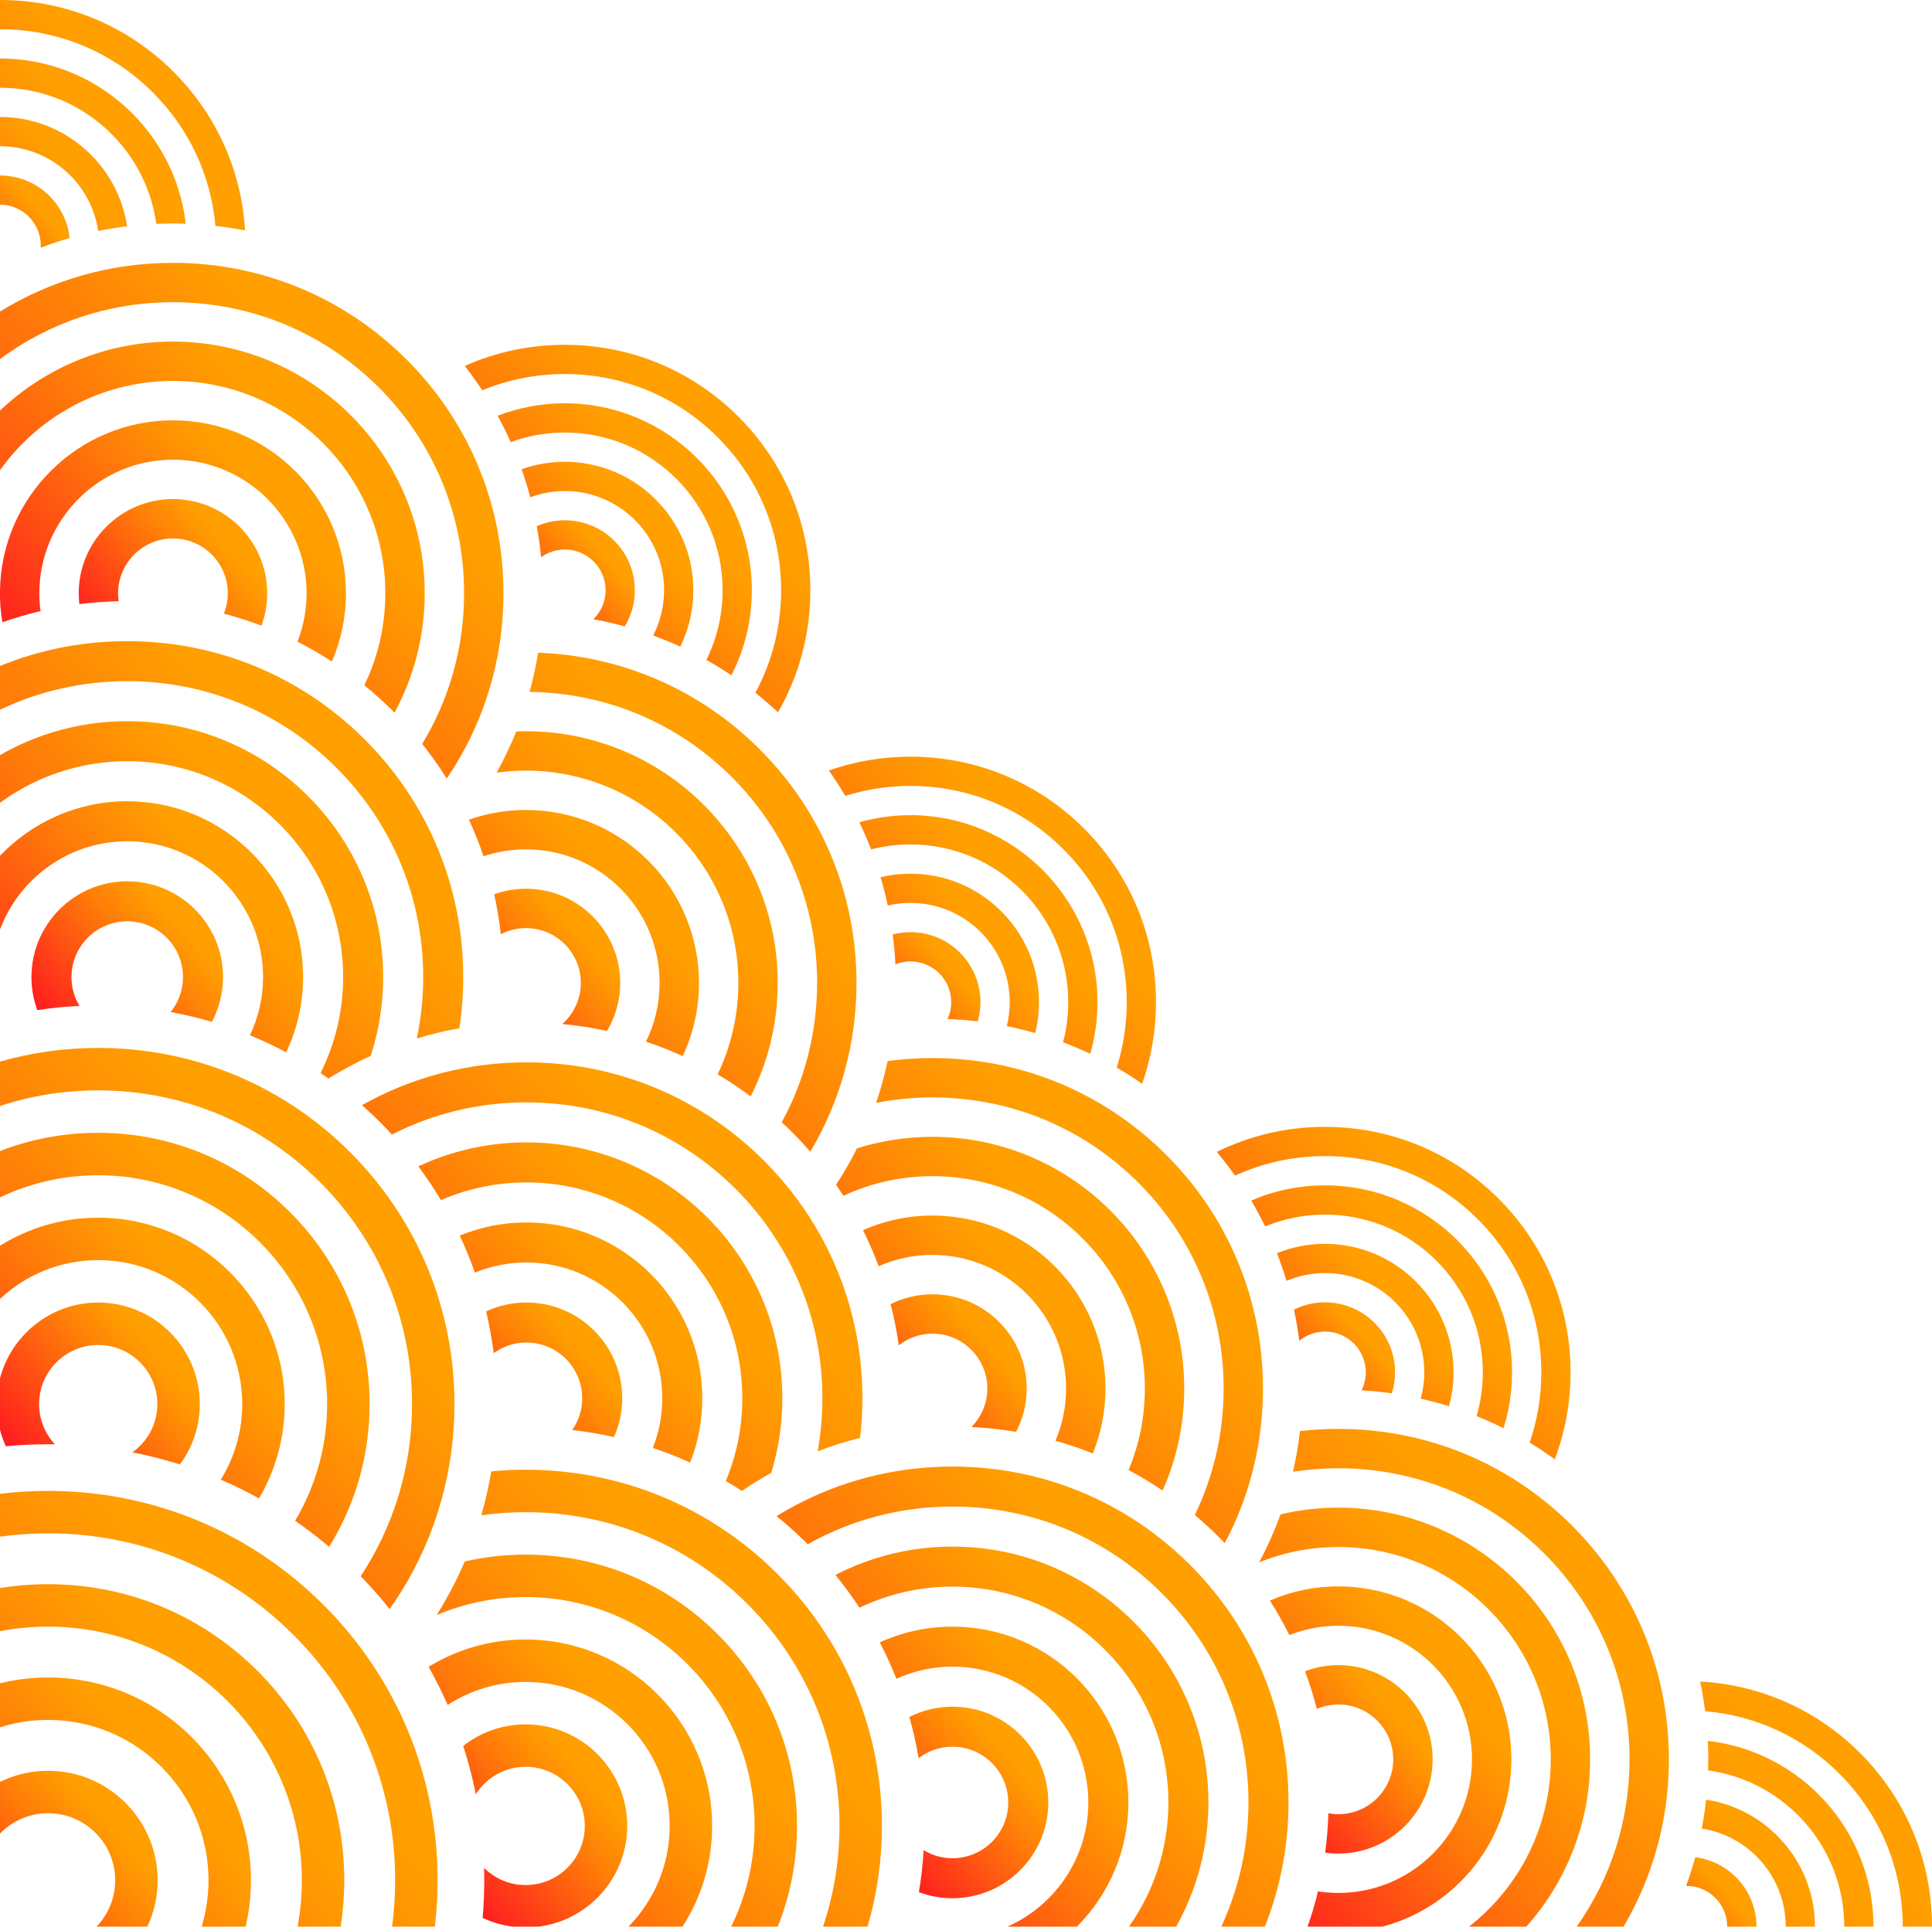 <?xml version="1.0" encoding="UTF-8"?>
<!DOCTYPE svg PUBLIC '-//W3C//DTD SVG 1.0//EN'
          'http://www.w3.org/TR/2001/REC-SVG-20010904/DTD/svg10.dtd'>
<svg height="1994.8" preserveAspectRatio="xMidYMid meet" version="1.0" viewBox="-0.0 2.6 2000.0 1994.8" width="2000.0" xmlns="http://www.w3.org/2000/svg" xmlns:xlink="http://www.w3.org/1999/xlink" zoomAndPan="magnify"
><g
  ><g
    ><linearGradient gradientUnits="userSpaceOnUse" id="a" x1="391.859" x2="775.531" xlink:actuate="onLoad" xlink:show="other" xlink:type="simple" y1="779.344" y2="445.822"
      ><stop offset=".053" stop-color="#ff1f1f"
        /><stop offset=".12" stop-color="#ff2a1c"
        /><stop offset=".645" stop-color="#ff7e08"
        /><stop offset=".884" stop-color="#ff9f00"
      /></linearGradient
      ><path d="M584.721,389.876c59.803,0,116.026,23.288,158.313,65.575 c42.287,42.287,65.575,98.51,65.575,158.313c0,37.664-9.245,73.905-26.649,106.142c8.038,6.379,15.854,13.109,23.433,20.177 c21.851-38.031,33.5-81.278,33.5-126.319c0,0,0,0,0,0c0-55.162-17.454-107.641-49.748-151.131 c-2.484-3.345-5.056-6.638-7.715-9.874c-5.317-6.472-10.981-12.72-16.982-18.721c-4.5-4.501-9.14-8.812-13.909-12.929 c-1.589-1.373-3.194-2.723-4.812-4.053c-45.306-37.221-101.6-57.463-161.005-57.463c-36.287,0-71.41,7.559-103.58,21.921 c6.398,8.178,12.42,16.59,18.095,25.196C525.987,395.667,554.909,389.876,584.721,389.876z" fill="url(#a)"
      /><linearGradient gradientUnits="userSpaceOnUse" id="b" x1="437.862" x2="729.962" xlink:actuate="onLoad" xlink:show="other" xlink:type="simple" y1="739.792" y2="485.874"
      ><stop offset=".053" stop-color="#ff1f1f"
        /><stop offset=".12" stop-color="#ff2a1c"
        /><stop offset=".645" stop-color="#ff7e08"
        /><stop offset=".884" stop-color="#ff9f00"
      /></linearGradient
      ><path d="M584.721,420.16 c-24.517,0-47.978,4.592-69.585,12.943c4.887,8.907,9.418,17.989,13.564,27.24c17.48-6.403,36.35-9.899,56.021-9.899 c90.055,0,163.32,73.265,163.32,163.321c0,25.867-6.054,50.343-16.805,72.101c8.823,4.943,17.47,10.235,25.911,15.894 c13.535-26.416,21.178-56.33,21.178-87.995C778.325,507.01,691.474,420.16,584.721,420.16z" fill="url(#b)"
      /><linearGradient gradientUnits="userSpaceOnUse" id="c" x1="483.891" x2="684.61" xlink:actuate="onLoad" xlink:show="other" xlink:type="simple" y1="700.463" y2="525.981"
      ><stop offset=".053" stop-color="#ff1f1f"
        /><stop offset=".12" stop-color="#ff2a1c"
        /><stop offset=".645" stop-color="#ff7e08"
        /><stop offset=".884" stop-color="#ff9f00"
      /></linearGradient
      ><path d="M704.245,672.141 c8.648-17.635,13.513-37.448,13.513-58.378c0-73.357-59.68-133.037-133.037-133.037c-15.69,0-30.75,2.738-44.739,7.748 c3.378,9.517,6.362,19.182,8.976,28.966c11.144-4.151,23.191-6.431,35.763-6.431c56.659,0,102.753,46.095,102.753,102.754 c0,16.854-4.105,32.758-11.328,46.808C685.666,664.048,695.037,667.911,704.245,672.141z" fill="url(#c)"
      /><linearGradient gradientUnits="userSpaceOnUse" id="d" x1="529.981" x2="639.32" xlink:actuate="onLoad" xlink:show="other" xlink:type="simple" y1="661.205" y2="566.158"
      ><stop offset=".053" stop-color="#ff1f1f"
        /><stop offset=".12" stop-color="#ff2a1c"
        /><stop offset=".645" stop-color="#ff7e08"
        /><stop offset=".884" stop-color="#ff9f00"
      /></linearGradient
      ><path d="M646.773,651.161 c6.609-10.925,10.419-23.724,10.419-37.397c0-39.96-32.51-72.47-72.471-72.47c-10.327,0-20.148,2.186-29.047,6.096 c1.932,10.595,3.441,21.302,4.482,32.11c6.924-4.979,15.405-7.923,24.565-7.923c23.262,0,42.187,18.925,42.187,42.187 c0,11.727-4.814,22.349-12.565,30.002C625.286,645.771,636.107,648.224,646.773,651.161z" fill="url(#d)"
      /><linearGradient gradientUnits="userSpaceOnUse" id="e" x1="-203.991" x2="179.678" xlink:actuate="onLoad" xlink:show="other" xlink:type="simple" y1="409.497" y2="75.979"
      ><stop offset=".053" stop-color="#ff1f1f"
        /><stop offset=".12" stop-color="#ff2a1c"
        /><stop offset=".645" stop-color="#ff7e08"
        /><stop offset=".884" stop-color="#ff9f00"
      /></linearGradient
      ><path d="M0.023,32.861 c59.802,0,116.025,23.288,158.312,65.575c37.473,37.473,60.011,85.893,64.66,138.047c10.336,1.174,20.584,2.741,30.715,4.733 c-2.268-37.87-12.812-74.158-30.765-106.77c-11.462-20.821-25.925-40.151-43.197-57.423C131.742,29.016,67.914,2.578,0.023,2.578 c-0.007,0-0.016,0-0.023,0v30.283C0.007,32.861,0.016,32.861,0.023,32.861z" fill="url(#e)"
      /><linearGradient gradientUnits="userSpaceOnUse" id="f" x1="-158.149" x2="133.937" xlink:actuate="onLoad" xlink:show="other" xlink:type="simple" y1="369.75" y2="115.843"
      ><stop offset=".053" stop-color="#ff1f1f"
        /><stop offset=".12" stop-color="#ff2a1c"
        /><stop offset=".645" stop-color="#ff7e08"
        /><stop offset=".884" stop-color="#ff9f00"
      /></linearGradient
      ><path d="M0.023,93.427 c82.465,0,150.84,61.44,161.781,140.946c5.726-0.252,11.472-0.397,17.24-0.397c4.436,0,8.855,0.102,13.266,0.252 C181.116,138.047,99.159,63.144,0.023,63.144c-0.007,0-0.016,0-0.023,0v30.283C0.007,93.428,0.016,93.427,0.023,93.427z" fill="url(#f)"
      /><linearGradient gradientUnits="userSpaceOnUse" id="g" x1="-109.88" x2="90.831" xlink:actuate="onLoad" xlink:show="other" xlink:type="simple" y1="332.997" y2="158.522"
      ><stop offset=".053" stop-color="#ff1f1f"
        /><stop offset=".12" stop-color="#ff2a1c"
        /><stop offset=".645" stop-color="#ff7e08"
        /><stop offset=".884" stop-color="#ff9f00"
      /></linearGradient
      ><path d="M0.023,153.995 c51.571,0,94.376,38.193,101.65,87.776c9.867-2.014,19.836-3.662,29.901-4.899c-9.623-63.963-64.948-113.16-131.552-113.16 c-0.007,0-0.016,0-0.023,0v30.284C0.007,153.995,0.016,153.995,0.023,153.995z" fill="url(#g)"
      /><linearGradient gradientUnits="userSpaceOnUse" id="h" x1="-58.974" x2="50.349" xlink:actuate="onLoad" xlink:show="other" xlink:type="simple" y1="299.267" y2="204.234"
      ><stop offset=".053" stop-color="#ff1f1f"
        /><stop offset=".12" stop-color="#ff2a1c"
        /><stop offset=".645" stop-color="#ff7e08"
        /><stop offset=".884" stop-color="#ff9f00"
      /></linearGradient
      ><path d="M0.023,214.561 c23.262,0,42.186,18.925,42.186,42.187c0,0.782-0.026,1.559-0.067,2.331c9.824-3.755,19.814-7.085,29.94-10.014 c-3.85-36.361-34.695-64.787-72.059-64.787c-0.007,0-0.016,0.001-0.023,0.001v30.283C0.007,214.562,0.016,214.561,0.023,214.561z" fill="url(#h)"
      /><linearGradient gradientUnits="userSpaceOnUse" id="i" x1="745.657" x2="1129.33" xlink:actuate="onLoad" xlink:show="other" xlink:type="simple" y1="1201.205" y2="867.683"
      ><stop offset=".053" stop-color="#ff1f1f"
        /><stop offset=".12" stop-color="#ff2a1c"
        /><stop offset=".645" stop-color="#ff7e08"
        /><stop offset=".884" stop-color="#ff9f00"
      /></linearGradient
      ><path d="M942.519,816.339 c59.802,0,116.026,23.288,158.313,65.575c42.287,42.287,65.575,98.51,65.575,158.313c0,23.354-3.567,46.156-10.415,67.802 c8.994,5.182,17.79,10.746,26.375,16.678c9.411-26.783,14.323-55.253,14.323-84.48c0-67.891-26.438-131.719-74.445-179.726 c-48.007-48.006-111.835-74.445-179.726-74.445c-29.223,0-57.688,4.911-84.468,14.319c6.026,8.551,11.657,17.33,16.931,26.295 C896.549,819.877,919.261,816.339,942.519,816.339z" fill="url(#i)"
      /><linearGradient gradientUnits="userSpaceOnUse" id="j" x1="792.251" x2="1084.351" xlink:actuate="onLoad" xlink:show="other" xlink:type="simple" y1="1162.332" y2="908.414"
      ><stop offset=".053" stop-color="#ff1f1f"
        /><stop offset=".12" stop-color="#ff2a1c"
        /><stop offset=".645" stop-color="#ff7e08"
        /><stop offset=".884" stop-color="#ff9f00"
      /></linearGradient
      ><path d="M1128.611,1093.686 c4.887-16.987,7.512-34.923,7.512-53.461c0-106.754-86.851-193.604-193.604-193.604c-18.347,0-36.106,2.565-52.938,7.356 c4.441,9.194,8.525,18.551,12.205,28.069c13.026-3.356,26.674-5.142,40.732-5.142c90.055,0,163.32,73.265,163.32,163.321 c0,14.36-1.871,28.29-5.367,41.567C1110.006,1085.383,1119.397,1089.337,1128.611,1093.686z" fill="url(#j)"
      /><linearGradient gradientUnits="userSpaceOnUse" id="k" x1="839.185" x2="1039.904" xlink:actuate="onLoad" xlink:show="other" xlink:type="simple" y1="1124.045" y2="949.563"
      ><stop offset=".053" stop-color="#ff1f1f"
        /><stop offset=".12" stop-color="#ff2a1c"
        /><stop offset=".645" stop-color="#ff7e08"
        /><stop offset=".884" stop-color="#ff9f00"
      /></linearGradient
      ><path d="M1071.651,1072.245 c2.544-10.26,3.905-20.983,3.905-32.019c0-73.357-59.68-133.037-133.037-133.037c-10.646,0-21.002,1.265-30.932,3.639 c2.87,9.67,5.351,19.472,7.451,29.384c7.547-1.772,15.401-2.739,23.481-2.739c56.659,0,102.753,46.095,102.753,102.754 c0,8.553-1.067,16.859-3.046,24.808C1052.151,1067.048,1061.963,1069.461,1071.651,1072.245z" fill="url(#k)"
      /><linearGradient gradientUnits="userSpaceOnUse" id="l" x1="886.467" x2="995.806" xlink:actuate="onLoad" xlink:show="other" xlink:type="simple" y1="1086.159" y2="991.112"
      ><stop offset=".053" stop-color="#ff1f1f"
        /><stop offset=".12" stop-color="#ff2a1c"
        /><stop offset=".645" stop-color="#ff7e08"
        /><stop offset=".884" stop-color="#ff9f00"
      /></linearGradient
      ><path d="M1012.178,1060.163 c1.817-6.339,2.811-13.022,2.811-19.938c0-39.96-32.51-72.47-72.47-72.47c-6.347,0-12.503,0.826-18.372,2.366 c1.33,10.218,2.276,20.525,2.789,30.914c4.825-1.925,10.08-2.996,15.584-2.996c23.262,0,42.186,18.925,42.186,42.187 c0,6.221-1.365,12.125-3.792,17.447C991.416,1058.091,1001.846,1058.91,1012.178,1060.163z" fill="url(#l)"
      /><linearGradient gradientUnits="userSpaceOnUse" id="m" x1="1548.937" x2="1932.574" xlink:actuate="onLoad" xlink:show="other" xlink:type="simple" y1="2158.296" y2="1824.806"
      ><stop offset=".053" stop-color="#ff1f1f"
        /><stop offset=".12" stop-color="#ff2a1c"
        /><stop offset=".645" stop-color="#ff7e08"
        /><stop offset=".884" stop-color="#ff9f00"
      /></linearGradient
      ><path d="M2000,1997.422 C2000,1997.422,2000,1997.422,2000,1997.422c0-12.73-0.929-25.316-2.756-37.683c-0.304-2.061-0.634-4.116-0.988-6.164 c-8.855-51.211-33.196-98.373-70.702-135.879c-15.002-15.002-31.549-27.898-49.282-38.538 c-35.064-21.04-74.769-33.251-116.335-35.51c2.159,10.132,3.916,20.379,5.252,30.725c52.499,4.468,101.262,27.048,138.951,64.738 c42.287,42.287,65.576,98.51,65.576,158.312c0,0,0,0,0,0L2000,1997.422C2000,1997.422,2000,1997.422,2000,1997.422z" fill="url(#m)"
      /><linearGradient gradientUnits="userSpaceOnUse" id="n" x1="1598.587" x2="1890.686" xlink:actuate="onLoad" xlink:show="other" xlink:type="simple" y1="2123.009" y2="1869.091"
      ><stop offset=".053" stop-color="#ff1f1f"
        /><stop offset=".12" stop-color="#ff2a1c"
        /><stop offset=".645" stop-color="#ff7e08"
        /><stop offset=".884" stop-color="#ff9f00"
      /></linearGradient
      ><path d="M1939.433,1997.422 c0-99.277-75.115-181.326-171.495-192.334c0.31,6.347,0.466,12.722,0.466,19.121c0,3.821-0.073,7.631-0.184,11.434 c79.498,10.949,140.929,79.319,140.929,161.779c0,0,0,0,0,0L1939.433,1997.422 C1939.433,1997.422,1939.433,1997.422,1939.433,1997.422z" fill="url(#n)"
      /><linearGradient gradientUnits="userSpaceOnUse" id="o" x1="1645.92" x2="1846.639" xlink:actuate="onLoad" xlink:show="other" xlink:type="simple" y1="2085.181" y2="1910.699"
      ><stop offset=".053" stop-color="#ff1f1f"
        /><stop offset=".12" stop-color="#ff2a1c"
        /><stop offset=".645" stop-color="#ff7e08"
        /><stop offset=".884" stop-color="#ff9f00"
      /></linearGradient
      ><path d="M1878.866,1997.422 c0-66.451-48.973-121.678-112.722-131.487c-1.086,10.082-2.563,20.076-4.427,29.967c49.141,7.661,86.865,50.265,86.865,101.521 c0,0,0,0,0,0L1878.866,1997.422C1878.866,1997.422,1878.866,1997.422,1878.866,1997.422z" fill="url(#o)"
      /><linearGradient gradientUnits="userSpaceOnUse" id="p" x1="1690.916" x2="1800.255" xlink:actuate="onLoad" xlink:show="other" xlink:type="simple" y1="2044.665" y2="1949.618"
      ><stop offset=".053" stop-color="#ff1f1f"
        /><stop offset=".12" stop-color="#ff2a1c"
        /><stop offset=".645" stop-color="#ff7e08"
        /><stop offset=".884" stop-color="#ff9f00"
      /></linearGradient
      ><path d="M1818.299,1997.422 c0-36.882-27.701-67.395-63.386-71.881c-2.738,10.041-5.887,19.947-9.431,29.703c0.116-0.001,0.231-0.009,0.347-0.009 c23.261,0,42.186,18.925,42.186,42.187c0,0,0,0,0,0L1818.299,1997.422C1818.299,1997.422,1818.299,1997.422,1818.299,1997.422z" fill="url(#p)"
      /><linearGradient gradientUnits="userSpaceOnUse" id="q" x1="1172.692" x2="1556.364" xlink:actuate="onLoad" xlink:show="other" xlink:type="simple" y1="1582.035" y2="1248.514"
      ><stop offset=".053" stop-color="#ff1f1f"
        /><stop offset=".12" stop-color="#ff2a1c"
        /><stop offset=".645" stop-color="#ff7e08"
        /><stop offset=".884" stop-color="#ff9f00"
      /></linearGradient
      ><path d="M1371.68,1199.615 c59.803,0,116.025,23.288,158.313,65.575c42.286,42.286,65.575,98.51,65.575,158.312c0,25.164-4.139,49.687-12.066,72.812 c8.869,5.378,17.533,11.141,25.984,17.262c9.285-24.545,14.748-50.586,16.057-77.394c0.205-4.209,0.309-8.436,0.309-12.679 c0,0,0,0,0,0c0-5.209-0.175-10.39-0.484-15.545c-0.202-3.376-0.456-6.742-0.789-10.091c-0.59-5.93-1.386-11.815-2.382-17.649 c-0.032-0.187-0.057-0.375-0.09-0.562c-0.594-3.433-1.273-6.844-2.005-10.239c-0.142-0.657-0.269-1.317-0.416-1.972 c-0.047-0.212-0.102-0.422-0.15-0.635c-0.868-3.827-1.816-7.63-2.859-11.403c-0.029-0.107-0.063-0.213-0.092-0.319 c-11.576-41.684-33.755-79.888-65.179-111.311c-15.001-15.002-31.549-27.898-49.282-38.538 c-39.013-23.41-83.768-35.906-130.443-35.906c-39.513,0-77.642,8.972-112.084,25.922c6.654,7.965,12.974,16.148,18.917,24.554 C1307.373,1206.589,1338.988,1199.615,1371.68,1199.615z" fill="url(#q)"
      /><linearGradient gradientUnits="userSpaceOnUse" id="r" x1="1219.238" x2="1511.337" xlink:actuate="onLoad" xlink:show="other" xlink:type="simple" y1="1543.107" y2="1289.189"
      ><stop offset=".053" stop-color="#ff1f1f"
        /><stop offset=".12" stop-color="#ff2a1c"
        /><stop offset=".645" stop-color="#ff7e08"
        /><stop offset=".884" stop-color="#ff9f00"
      /></linearGradient
      ><path d="M1556.447,1481.375 c5.739-18.282,8.837-37.723,8.837-57.874c0-106.754-86.85-193.604-193.604-193.604c-27.134,0-52.978,5.621-76.442,15.744 c5.177,8.743,9.985,17.678,14.431,26.78c19.131-7.881,40.07-12.241,62.011-12.241c90.055,0,163.32,73.265,163.32,163.32 c0,15.729-2.241,30.943-6.411,45.346C1538.035,1472.65,1547.33,1476.819,1556.447,1481.375z" fill="url(#r)"
      /><linearGradient gradientUnits="userSpaceOnUse" id="s" x1="1266.379" x2="1467.098" xlink:actuate="onLoad" xlink:show="other" xlink:type="simple" y1="1505.058" y2="1330.575"
      ><stop offset=".053" stop-color="#ff1f1f"
        /><stop offset=".12" stop-color="#ff2a1c"
        /><stop offset=".645" stop-color="#ff7e08"
        /><stop offset=".884" stop-color="#ff9f00"
      /></linearGradient
      ><path d="M1499.995,1458.651 c3.072-11.202,4.722-22.985,4.722-35.149c0-73.357-59.681-133.037-133.037-133.037c-17.605,0-34.419,3.446-49.813,9.685 c3.693,9.406,7.028,18.955,9.96,28.644c12.261-5.179,25.728-8.046,39.853-8.046c56.659,0,102.753,46.095,102.753,102.753 c0,9.443-1.306,18.581-3.703,27.273C1480.609,1453.009,1490.366,1455.647,1499.995,1458.651z" fill="url(#s)"
      /><linearGradient gradientUnits="userSpaceOnUse" id="t" x1="1314.28" x2="1423.619" xlink:actuate="onLoad" xlink:show="other" xlink:type="simple" y1="1467.884" y2="1372.837"
      ><stop offset=".053" stop-color="#ff1f1f"
        /><stop offset=".12" stop-color="#ff2a1c"
        /><stop offset=".645" stop-color="#ff7e08"
        /><stop offset=".884" stop-color="#ff9f00"
      /></linearGradient
      ><path d="M1440.81,1445.256 c2.167-6.87,3.34-14.177,3.34-21.754c0-39.96-32.51-72.47-72.47-72.47c-11.548,0-22.465,2.729-32.163,7.554 c2.295,10.62,4.148,21.367,5.538,32.223c7.267-5.929,16.537-9.493,26.625-9.493c23.261,0,42.187,18.925,42.187,42.187 c0,6.659-1.557,12.959-4.317,18.566C1420.057,1442.714,1430.484,1443.771,1440.81,1445.256z" fill="url(#t)"
      /><linearGradient gradientUnits="userSpaceOnUse" id="u" x1="1140.971" x2="1657.44" xlink:actuate="onLoad" xlink:show="other" xlink:type="simple" y1="2064.46" y2="1615.501"
      ><stop offset=".053" stop-color="#ff1f1f"
        /><stop offset=".12" stop-color="#ff2a1c"
        /><stop offset=".645" stop-color="#ff7e08"
        /><stop offset=".884" stop-color="#ff9f00"
      /></linearGradient
      ><path d="M1718.427,1903.523 c4.788-20.264,7.764-41.075,8.797-62.246c0.276-5.665,0.415-11.356,0.415-17.068c0-54.084-12.47-106.25-36.039-153.223 c-0.078-0.155-0.15-0.313-0.229-0.468c-2.02-4.01-4.142-7.971-6.323-11.903c-15.344-27.663-34.635-53.354-57.621-76.34 c-20.194-20.194-42.469-37.554-66.339-51.877c-52.517-31.513-112.762-48.334-175.593-48.334c-13.404,0-26.685,0.787-39.803,2.297 c-1.622,14.228-4.019,28.28-7.184,42.106c15.405-2.398,31.1-3.638,46.988-3.638c80.501,0,156.185,31.349,213.108,88.271 c56.923,56.923,88.271,132.606,88.271,213.108c0,62.896-19.135,122.849-54.654,173.213h48.474 C1697.912,1968.18,1710.615,1936.591,1718.427,1903.523z" fill="url(#u)"
      /><linearGradient gradientUnits="userSpaceOnUse" id="v" x1="1197.95" x2="1591.151" xlink:actuate="onLoad" xlink:show="other" xlink:type="simple" y1="2005.528" y2="1663.724"
      ><stop offset=".053" stop-color="#ff1f1f"
        /><stop offset=".12" stop-color="#ff2a1c"
        /><stop offset=".645" stop-color="#ff7e08"
        /><stop offset=".884" stop-color="#ff9f00"
      /></linearGradient
      ><path d="M1646.11,1824.209 c0-143.703-116.911-260.614-260.615-260.614c-20.62,0-40.684,2.419-59.935,6.967c-6.159,17.06-13.53,33.658-22.085,49.681 c25.358-10.234,53.04-15.882,82.02-15.882c121.225,0,219.849,98.624,219.849,219.849c0,70.269-33.141,132.939-84.61,173.213 h59.302C1621.108,1951.344,1646.11,1890.646,1646.11,1824.209z" fill="url(#v)"
      /><linearGradient gradientUnits="userSpaceOnUse" id="w" x1="1253.142" x2="1523.334" xlink:actuate="onLoad" xlink:show="other" xlink:type="simple" y1="1944.802" y2="1709.927"
      ><stop offset=".053" stop-color="#ff1f1f"
        /><stop offset=".12" stop-color="#ff2a1c"
        /><stop offset=".645" stop-color="#ff7e08"
        /><stop offset=".884" stop-color="#ff9f00"
      /></linearGradient
      ><path d="M1564.58,1824.209 c0-98.747-80.338-179.084-179.084-179.084c-25.198,0-49.191,5.242-70.963,14.675c7.395,11.57,14.146,23.493,20.239,35.723 c15.713-6.215,32.827-9.633,50.724-9.633c76.27,0,138.319,62.05,138.319,138.319s-62.049,138.319-138.319,138.319 c-7.179,0-14.232-0.551-21.119-1.61c-2.984,12.365-6.577,24.542-10.747,36.505h77.392 C1507.79,1977.229,1564.58,1907.23,1564.58,1824.209z" fill="url(#w)"
      /><linearGradient gradientUnits="userSpaceOnUse" id="x" x1="1313.879" x2="1461.063" xlink:actuate="onLoad" xlink:show="other" xlink:type="simple" y1="1890.454" y2="1762.509"
      ><stop offset=".053" stop-color="#ff1f1f"
        /><stop offset=".12" stop-color="#ff2a1c"
        /><stop offset=".645" stop-color="#ff7e08"
        /><stop offset=".884" stop-color="#ff9f00"
      /></linearGradient
      ><path d="M1385.495,1880.998 c-3.545,0-7.01-0.343-10.378-0.967c-0.384,13.722-1.488,27.319-3.268,40.758c4.462,0.628,9.013,0.974,13.646,0.974 c53.792,0,97.554-43.762,97.554-97.554s-43.762-97.554-97.554-97.554c-12.144,0-23.768,2.249-34.501,6.322 c4.743,12.759,8.821,25.775,12.197,39.013c6.851-2.938,14.39-4.57,22.304-4.57c31.313,0,56.788,25.475,56.788,56.788 S1416.809,1880.998,1385.495,1880.998z" fill="url(#x)"
      /><linearGradient gradientUnits="userSpaceOnUse" id="y" x1="717.896" x2="1234.366" xlink:actuate="onLoad" xlink:show="other" xlink:type="simple" y1="1677.177" y2="1228.217"
      ><stop offset=".053" stop-color="#ff1f1f"
        /><stop offset=".12" stop-color="#ff2a1c"
        /><stop offset=".645" stop-color="#ff7e08"
        /><stop offset=".884" stop-color="#ff9f00"
      /></linearGradient
      ><path d="M965.307,1098.1 c-15.667,0-31.167,1.071-46.432,3.13c-3.143,14.689-7.143,29.129-11.972,43.265c19.038-3.719,38.574-5.63,58.405-5.63 c80.501,0,156.184,31.349,213.108,88.271c56.922,56.923,88.271,132.607,88.271,213.108c0,46.112-10.304,90.635-29.791,130.965 c8.384,7.09,16.53,14.542,24.383,22.395c2.224,2.224,4.414,4.472,6.577,6.74c25.867-48.735,39.596-103.361,39.596-160.1 c0,0,0,0,0,0c0-33.896-4.907-67.036-14.364-98.62c-0.145-0.484-0.285-0.97-0.432-1.454c-1.388-4.562-2.884-9.086-4.462-13.579 c-16.757-47.72-44.134-91.46-80.954-128.28c-13.924-13.924-28.841-26.491-44.584-37.654 C1105.332,1120.013,1037.005,1098.1,965.307,1098.1z" fill="url(#y)"
      /><linearGradient gradientUnits="userSpaceOnUse" id="z" x1="767.759" x2="1160.96" xlink:actuate="onLoad" xlink:show="other" xlink:type="simple" y1="1610.057" y2="1268.253"
      ><stop offset=".053" stop-color="#ff1f1f"
        /><stop offset=".12" stop-color="#ff2a1c"
        /><stop offset=".645" stop-color="#ff7e08"
        /><stop offset=".884" stop-color="#ff9f00"
      /></linearGradient
      ><path d="M1203.518,1545.903 c14.389-32.313,22.403-68.066,22.403-105.659c0-143.703-116.911-260.614-260.614-260.614c-27.206,0-53.449,4.198-78.123,11.967 c-6.486,12.946-13.74,25.529-21.71,37.716c2.604,3.758,5.142,7.554,7.605,11.392c28.064-13.023,59.309-20.31,92.229-20.31 c121.225,0,219.849,98.624,219.849,219.849c0,29.908-6.013,58.436-16.878,84.451 C1180.359,1531.113,1192.118,1538.192,1203.518,1545.903z" fill="url(#z)"
      /><linearGradient gradientUnits="userSpaceOnUse" id="A" x1="826.497" x2="1096.69" xlink:actuate="onLoad" xlink:show="other" xlink:type="simple" y1="1553.411" y2="1318.536"
      ><stop offset=".053" stop-color="#ff1f1f"
        /><stop offset=".12" stop-color="#ff2a1c"
        /><stop offset=".645" stop-color="#ff7e08"
        /><stop offset=".884" stop-color="#ff9f00"
      /></linearGradient
      ><path d="M1131.268,1507.508 c8.452-20.779,13.122-43.484,13.122-67.263c0-98.747-80.337-179.084-179.083-179.084c-25.586,0-49.929,5.405-71.966,15.114 c6.093,12.163,11.514,24.638,16.281,37.369c17.047-7.527,35.885-11.718,55.685-11.718c76.269,0,138.318,62.05,138.318,138.319 c0,19.175-3.925,37.449-11.008,54.066C1105.744,1498.025,1118.64,1502.434,1131.268,1507.508z" fill="url(#A)"
      /><linearGradient gradientUnits="userSpaceOnUse" id="B" x1="890.501" x2="1037.685" xlink:actuate="onLoad" xlink:show="other" xlink:type="simple" y1="1502.821" y2="1374.876"
      ><stop offset=".053" stop-color="#ff1f1f"
        /><stop offset=".12" stop-color="#ff2a1c"
        /><stop offset=".645" stop-color="#ff7e08"
        /><stop offset=".884" stop-color="#ff9f00"
      /></linearGradient
      ><path d="M1051.882,1485.12 c6.997-13.445,10.978-28.7,10.978-44.875c0-53.791-43.762-97.554-97.554-97.554c-15.561,0-30.272,3.682-43.338,10.19 c3.59,13.982,6.404,28.207,8.425,42.625c9.639-7.539,21.756-12.049,34.913-12.049c31.313,0,56.788,25.475,56.788,56.788 c0,15.509-6.255,29.58-16.367,39.839C1021.302,1480.854,1036.706,1482.548,1051.882,1485.12z" fill="url(#B)"
      /><linearGradient gradientUnits="userSpaceOnUse" id="C" x1="310.919" x2="827.389" xlink:actuate="onLoad" xlink:show="other" xlink:type="simple" y1="1273.169" y2="824.209"
      ><stop offset=".053" stop-color="#ff1f1f"
        /><stop offset=".12" stop-color="#ff2a1c"
        /><stop offset=".645" stop-color="#ff7e08"
        /><stop offset=".884" stop-color="#ff9f00"
      /></linearGradient
      ><path d="M820.216,1175.114 c6.462,6.463,12.654,13.122,18.601,19.947c31.182-52.314,47.83-112.241,47.83-174.729c0-88.534-33.399-171.935-94.238-235.812 c-1.963-2.061-3.954-4.101-5.973-6.12c-3.896-3.896-7.874-7.682-11.922-11.366c-0.421-0.383-0.845-0.761-1.268-1.141 c-4.999-4.505-10.117-8.836-15.332-13.014c-2.464-1.974-4.95-3.912-7.461-5.812c-1.222-0.924-2.443-1.848-3.675-2.755 c-55.003-40.486-120.577-63.4-189.744-65.874c-2.205,13.721-5.122,27.261-8.778,40.561c79.096,0.96,153.317,32.189,209.355,88.226 c56.922,56.923,88.271,132.607,88.271,213.108c0,51.242-12.721,100.522-36.635,144.264 C812.955,1168.03,816.623,1171.52,820.216,1175.114z" fill="url(#C)"
      /><linearGradient gradientUnits="userSpaceOnUse" id="D" x1="360.405" x2="753.606" xlink:actuate="onLoad" xlink:show="other" xlink:type="simple" y1="1205.616" y2="863.812"
      ><stop offset=".053" stop-color="#ff1f1f"
        /><stop offset=".12" stop-color="#ff2a1c"
        /><stop offset=".645" stop-color="#ff7e08"
        /><stop offset=".884" stop-color="#ff9f00"
      /></linearGradient
      ><path d="M544.503,800.483 c121.225,0,219.849,98.624,219.849,219.849c0,33.881-7.71,65.993-21.458,94.684c11.75,6.962,23.168,14.558,34.203,22.789 c17.911-35.319,28.02-75.236,28.02-117.472c0-143.703-116.911-260.614-260.614-260.614c-3.377,0-6.732,0.086-10.078,0.214 c-5.881,14.618-12.673,28.863-20.351,42.668C524.023,801.215,534.178,800.483,544.503,800.483z" fill="url(#D)"
      /><linearGradient gradientUnits="userSpaceOnUse" id="E" x1="408.514" x2="678.706" xlink:actuate="onLoad" xlink:show="other" xlink:type="simple" y1="1136.741" y2="901.866"
      ><stop offset=".053" stop-color="#ff1f1f"
        /><stop offset=".12" stop-color="#ff2a1c"
        /><stop offset=".645" stop-color="#ff7e08"
        /><stop offset=".884" stop-color="#ff9f00"
      /></linearGradient
      ><path d="M500.526,889.182 c13.822-4.647,28.609-7.169,43.977-7.169c76.27,0,138.319,62.049,138.319,138.319c0,21.793-5.073,42.421-14.09,60.776 c12.933,4.322,25.612,9.338,38.005,15.004c10.8-23.028,16.85-48.709,16.85-75.781c0-98.747-80.337-179.084-179.084-179.084 c-20.695,0-40.577,3.541-59.085,10.028C491.12,863.634,496.164,876.282,500.526,889.182z" fill="url(#E)"
      /><linearGradient gradientUnits="userSpaceOnUse" id="F" x1="471.451" x2="618.635" xlink:actuate="onLoad" xlink:show="other" xlink:type="simple" y1="1084.925" y2="956.98"
      ><stop offset=".053" stop-color="#ff1f1f"
        /><stop offset=".12" stop-color="#ff2a1c"
        /><stop offset=".645" stop-color="#ff7e08"
        /><stop offset=".884" stop-color="#ff9f00"
      /></linearGradient
      ><path d="M582.086,1062.853 c15.657,1.472,31.115,3.878,46.314,7.181c8.663-14.567,13.657-31.559,13.657-49.702c0-53.791-43.762-97.554-97.554-97.554 c-11.556,0-22.644,2.032-32.94,5.737c3.04,13.592,5.331,27.403,6.906,41.373c7.805-4.045,16.653-6.345,26.034-6.345 c31.313,0,56.788,25.475,56.788,56.788C601.291,1037.242,593.853,1052.441,582.086,1062.853z" fill="url(#F)"
      /><linearGradient gradientUnits="userSpaceOnUse" id="G" x1="-81.451" x2="435.019" xlink:actuate="onLoad" xlink:show="other" xlink:type="simple" y1="838.766" y2="389.806"
      ><stop offset=".053" stop-color="#ff1f1f"
        /><stop offset=".12" stop-color="#ff2a1c"
        /><stop offset=".645" stop-color="#ff7e08"
        /><stop offset=".884" stop-color="#ff9f00"
      /></linearGradient
      ><path d="M179.044,315.507 c80.501,0,156.184,31.349,213.108,88.271c56.922,56.923,88.271,132.606,88.271,213.108c0,55.843-15.098,109.362-43.341,155.914 c9.167,11.547,17.628,23.539,25.359,35.927c10.236-15.054,19.207-30.828,26.851-47.198 c20.879-44.712,31.897-93.828,31.897-144.643c0-79.966-27.248-155.744-77.352-216.732c-7.158-8.712-14.782-17.123-22.86-25.201 c-4.039-4.039-8.161-7.964-12.362-11.775c-63.022-57.157-143.893-88.436-229.571-88.436c-64.216,0-125.72,17.594-179.044,50.463 v49.176C51.538,336.162,113.703,315.507,179.044,315.507z" fill="url(#G)"
      /><linearGradient gradientUnits="userSpaceOnUse" id="H" x1="-23.038" x2="370.163" xlink:actuate="onLoad" xlink:show="other" xlink:type="simple" y1="781.483" y2="439.678"
      ><stop offset=".053" stop-color="#ff1f1f"
        /><stop offset=".12" stop-color="#ff2a1c"
        /><stop offset=".645" stop-color="#ff7e08"
        /><stop offset=".884" stop-color="#ff9f00"
      /></linearGradient
      ><path d="M179.044,397.037 c121.225,0,219.849,98.624,219.849,219.849c0,34.091-7.8,66.395-21.708,95.22c10.307,8.405,20.254,17.369,29.786,26.9 c0.492,0.492,0.967,0.997,1.456,1.492c19.913-36.804,31.232-78.91,31.232-123.612c0-143.703-116.911-260.614-260.614-260.614 c-69.275,0-132.317,27.176-179.044,71.418v61.752C39.901,433.547,105.288,397.037,179.044,397.037z" fill="url(#H)"
      /><linearGradient gradientUnits="userSpaceOnUse" id="I" x1="38.139" x2="308.331" xlink:actuate="onLoad" xlink:show="other" xlink:type="simple" y1="727.64" y2="492.766"
      ><stop offset=".053" stop-color="#ff1f1f"
        /><stop offset=".12" stop-color="#ff2a1c"
        /><stop offset=".645" stop-color="#ff7e08"
        /><stop offset=".884" stop-color="#ff9f00"
      /></linearGradient
      ><path d="M2.485,646.879 c12.917-4.533,26.092-8.373,39.477-11.518c-0.811-6.046-1.237-12.211-1.237-18.476c0-76.269,62.049-138.319,138.318-138.319 s138.319,62.05,138.319,138.319c0,17.66-3.332,34.554-9.392,50.096c12.197,6.206,24.074,13.084,35.602,20.593 c9.358-21.698,14.555-45.597,14.555-70.688c0-98.747-80.337-179.084-179.084-179.084C81.347,437.802,1.684,516.441,0,613.744 v6.884C0.186,629.553,1.035,638.316,2.485,646.879z" fill="url(#I)"
      /><linearGradient gradientUnits="userSpaceOnUse" id="J" x1="101.484" x2="248.668" xlink:actuate="onLoad" xlink:show="other" xlink:type="simple" y1="676.294" y2="548.349"
      ><stop offset=".053" stop-color="#ff1f1f"
        /><stop offset=".12" stop-color="#ff2a1c"
        /><stop offset=".645" stop-color="#ff7e08"
        /><stop offset=".884" stop-color="#ff9f00"
      /></linearGradient
      ><path d="M270.655,650.425 c3.843-10.463,5.942-21.761,5.942-33.54c0-53.791-43.762-97.554-97.554-97.554S81.49,563.095,81.49,616.886 c0,3.799,0.241,7.541,0.666,11.228c13.422-1.695,27.002-2.708,40.701-3.012c-0.391-2.684-0.602-5.425-0.602-8.216 c0-31.313,25.475-56.788,56.788-56.788s56.788,25.475,56.788,56.788c0,7.434-1.45,14.532-4.06,21.045 C244.967,641.416,257.946,645.578,270.655,650.425z" fill="url(#J)"
      /><linearGradient gradientUnits="userSpaceOnUse" id="K" x1="-151.778" x2="373.265" xlink:actuate="onLoad" xlink:show="other" xlink:type="simple" y1="1218.337" y2="761.925"
      ><stop offset=".053" stop-color="#ff1f1f"
        /><stop offset=".12" stop-color="#ff2a1c"
        /><stop offset=".645" stop-color="#ff7e08"
        /><stop offset=".884" stop-color="#ff9f00"
      /></linearGradient
      ><path d="M131.717,707.877 c81.837,0,158.776,31.869,216.645,89.737c57.867,57.869,89.737,134.808,89.737,216.645c0,21.613-2.245,42.878-6.582,63.547 c14.405-4.366,29.102-7.877,44.023-10.548c2.642-17.384,4.001-35.086,4.001-52.999c0-51.514-11.141-101.311-32.251-146.663 c-16.962-36.441-40.355-70.016-69.624-99.286c-43.113-43.112-95.55-73.514-152.764-89.32c-5.448-1.505-10.941-2.878-16.473-4.117 c-24.892-5.575-50.583-8.437-76.712-8.437c-14.517,0-28.897,0.883-43.081,2.625c-8.066,0.99-16.065,2.271-23.993,3.812 c-0.923,0.179-1.843,0.363-2.763,0.55C40.628,677.731,19.931,684.014,0,692.16v45.308 C40.622,718.102,85.383,707.877,131.717,707.877z" fill="url(#K)"
      /><linearGradient gradientUnits="userSpaceOnUse" id="L" x1="-78.945" x2="320.783" xlink:actuate="onLoad" xlink:show="other" xlink:type="simple" y1="1175.576" y2="828.098"
      ><stop offset=".053" stop-color="#ff1f1f"
        /><stop offset=".12" stop-color="#ff2a1c"
        /><stop offset=".645" stop-color="#ff7e08"
        /><stop offset=".884" stop-color="#ff9f00"
      /></linearGradient
      ><path d="M131.717,790.76 c123.237,0,223.498,100.261,223.498,223.498c0,35.697-8.426,69.457-23.372,99.42c2.731,1.842,5.443,3.717,8.134,5.628 c14.121-8.781,28.75-16.613,43.811-23.469c8.341-25.711,12.868-53.125,12.868-81.579c0-146.088-118.852-264.94-264.94-264.94 c-47.913,0-92.896,12.785-131.717,35.122v49.378C36.964,806.762,82.504,790.76,131.717,790.76z" fill="url(#L)"
      /><linearGradient gradientUnits="userSpaceOnUse" id="M" x1="-10.618" x2="264.059" xlink:actuate="onLoad" xlink:show="other" xlink:type="simple" y1="1127.897" y2="889.124"
      ><stop offset=".053" stop-color="#ff1f1f"
        /><stop offset=".12" stop-color="#ff2a1c"
        /><stop offset=".645" stop-color="#ff7e08"
        /><stop offset=".884" stop-color="#ff9f00"
      /></linearGradient
      ><path d="M131.717,873.644 c77.535,0,140.615,63.08,140.615,140.615c0,21.546-4.878,41.973-13.577,60.243c12.772,5.253,25.279,11.147,37.475,17.681 c11.241-23.636,17.543-50.057,17.543-77.925c0-100.386-81.671-182.057-182.057-182.057c-51.757,0-98.539,21.71-131.717,56.501 v76.336C19.994,911.708,71.491,873.644,131.717,873.644z" fill="url(#M)"
      /><linearGradient gradientUnits="userSpaceOnUse" id="N" x1="54.724" x2="204.351" xlink:actuate="onLoad" xlink:show="other" xlink:type="simple" y1="1076.786" y2="946.717"
      ><stop offset=".053" stop-color="#ff1f1f"
        /><stop offset=".12" stop-color="#ff2a1c"
        /><stop offset=".645" stop-color="#ff7e08"
        /><stop offset=".884" stop-color="#ff9f00"
      /></linearGradient
      ><path d="M219.347,1060.626 c7.356-13.847,11.543-29.624,11.543-46.367c0-54.684-44.489-99.173-99.173-99.173s-99.173,44.489-99.173,99.173 c0,12.01,2.149,23.527,6.078,34.191c14.4-2.195,28.984-3.644,43.71-4.319c-5.294-8.72-8.346-18.946-8.346-29.872 c0-31.833,25.898-57.731,57.731-57.731s57.731,25.898,57.731,57.731c0,13.696-4.803,26.286-12.801,36.195 C191.101,1053.091,205.35,1056.485,219.347,1060.626z" fill="url(#N)"
      /><linearGradient gradientUnits="userSpaceOnUse" id="O" x1="255.162" x2="780.204" xlink:actuate="onLoad" xlink:show="other" xlink:type="simple" y1="1647.189" y2="1190.777"
      ><stop offset=".053" stop-color="#ff1f1f"
        /><stop offset=".12" stop-color="#ff2a1c"
        /><stop offset=".645" stop-color="#ff7e08"
        /><stop offset=".884" stop-color="#ff9f00"
      /></linearGradient
      ><path d="M890.393,1491.367 c1.576-13.51,2.395-27.192,2.395-41c0,0,0,0,0,0c0-13.215-0.757-26.312-2.202-39.256c-0.777-6.962-1.735-13.884-2.922-20.748 c-0.614-3.551-1.302-7.082-2.025-10.603c-13.534-65.979-46.003-126.618-94.726-175.342 c-57.483-57.483-131.543-92.368-211.4-100.192c-11.409-1.118-22.935-1.683-34.548-1.683c-60.611,0-118.85,15.408-170.26,44.354 c6.42,5.679,12.71,11.551,18.823,17.664c4.17,4.17,8.219,8.429,12.187,12.743c42.592-21.777,90.031-33.319,139.25-33.319 c81.837,0,158.776,31.869,216.645,89.737c57.867,57.868,89.736,134.807,89.736,216.645c0,18.608-1.666,36.958-4.892,54.893 C860.784,1499.765,875.45,1495.124,890.393,1491.367z" fill="url(#O)"
      /><linearGradient gradientUnits="userSpaceOnUse" id="P" x1="335.243" x2="734.97" xlink:actuate="onLoad" xlink:show="other" xlink:type="simple" y1="1612.765" y2="1265.287"
      ><stop offset=".053" stop-color="#ff1f1f"
        /><stop offset=".12" stop-color="#ff2a1c"
        /><stop offset=".645" stop-color="#ff7e08"
        /><stop offset=".884" stop-color="#ff9f00"
      /></linearGradient
      ><path d="M768.016,1546.258 c9.865-6.697,20.004-12.909,30.387-18.637c7.469-24.453,11.501-50.391,11.501-77.255c0-146.088-118.852-264.94-264.941-264.94 c-39.966,0-77.884,8.912-111.898,24.827c8.414,11.277,16.213,22.927,23.378,34.91c27.159-11.761,57.089-18.296,88.52-18.296 c123.238,0,223.498,100.261,223.498,223.498c0,30.333-6.086,59.269-17.081,85.665 C756.999,1539.303,762.545,1542.712,768.016,1546.258z" fill="url(#P)"
      /><linearGradient gradientUnits="userSpaceOnUse" id="Q" x1="404.017" x2="678.694" xlink:actuate="onLoad" xlink:show="other" xlink:type="simple" y1="1565.602" y2="1326.829"
      ><stop offset=".053" stop-color="#ff1f1f"
        /><stop offset=".12" stop-color="#ff2a1c"
        /><stop offset=".645" stop-color="#ff7e08"
        /><stop offset=".884" stop-color="#ff9f00"
      /></linearGradient
      ><path d="M714.413,1516.948 c8.135-20.632,12.607-43.094,12.607-66.582c0-100.386-81.67-182.056-182.056-182.056c-24.422,0-47.73,4.846-69.03,13.607 c5.848,12.524,11.047,25.336,15.594,38.393c16.484-6.798,34.528-10.558,53.437-10.558c77.535,0,140.614,63.08,140.614,140.615 c0,18.137-3.453,35.482-9.733,51.414C688.957,1506.178,701.825,1511.244,714.413,1516.948z" fill="url(#Q)"
      /><linearGradient gradientUnits="userSpaceOnUse" id="R" x1="468.355" x2="617.981" xlink:actuate="onLoad" xlink:show="other" xlink:type="simple" y1="1513.334" y2="1383.265"
      ><stop offset=".053" stop-color="#ff1f1f"
        /><stop offset=".12" stop-color="#ff2a1c"
        /><stop offset=".645" stop-color="#ff7e08"
        /><stop offset=".884" stop-color="#ff9f00"
      /></linearGradient
      ><path d="M635.61,1490.524 c5.465-12.286,8.527-25.867,8.527-40.158c0-54.684-44.489-99.173-99.173-99.173c-14.904,0-29.039,3.325-41.734,9.24 c3.367,14.203,5.999,28.626,7.85,43.233c9.524-6.929,21.231-11.032,33.884-11.032c31.833,0,57.731,25.898,57.731,57.731 c0,12.196-3.812,23.513-10.292,32.844C606.992,1484.898,621.413,1487.329,635.61,1490.524z" fill="url(#R)"
      /><linearGradient gradientUnits="userSpaceOnUse" id="S" x1="712.338" x2="1237.38" xlink:actuate="onLoad" xlink:show="other" xlink:type="simple" y1="2084.219" y2="1627.807"
      ><stop offset=".053" stop-color="#ff1f1f"
        /><stop offset=".12" stop-color="#ff2a1c"
        /><stop offset=".645" stop-color="#ff7e08"
        /><stop offset=".884" stop-color="#ff9f00"
      /></linearGradient
      ><path d="M1332.165,1903.406 c1.118-11.408,1.683-22.935,1.683-34.548s-0.565-23.14-1.683-34.548c-7.323-74.757-38.377-144.423-89.47-200.176 c-3.486-3.804-7.05-7.553-10.722-11.224c-11.549-11.549-23.78-22.165-36.58-31.853c-7.518-5.691-15.227-11.069-23.129-16.098 c-0.389-0.248-0.78-0.493-1.17-0.739c-23.747-14.98-49.128-26.958-75.672-35.719c-0.199-0.066-0.4-0.124-0.598-0.189 c-23.929-7.849-48.795-13.1-74.252-15.594c-11.408-1.118-22.935-1.683-34.548-1.683c-8.71,0-17.371,0.318-25.97,0.948 c-55.88,4.097-109.123,21.414-156.117,50.396c11.105,9.028,21.821,18.663,32.08,28.922c0.057,0.056,0.11,0.115,0.166,0.171 c45.253-25.449,96.504-38.996,149.841-38.996c81.837,0,158.776,31.869,216.645,89.737 c57.867,57.868,89.737,134.807,89.737,216.645c0,45.141-9.716,88.783-28.123,128.565h45.107 C1321.274,1967.533,1328.977,1935.955,1332.165,1903.406z" fill="url(#S)"
      /><linearGradient gradientUnits="userSpaceOnUse" id="T" x1="783.434" x2="1183.161" xlink:actuate="onLoad" xlink:show="other" xlink:type="simple" y1="2039.459" y2="1691.982"
      ><stop offset=".053" stop-color="#ff1f1f"
        /><stop offset=".12" stop-color="#ff2a1c"
        /><stop offset=".645" stop-color="#ff7e08"
        /><stop offset=".884" stop-color="#ff9f00"
      /></linearGradient
      ><path d="M1250.965,1868.858 c0-146.088-118.852-264.94-264.941-264.94c-43.631,0-84.828,10.608-121.159,29.37c8.89,10.93,17.168,22.252,24.831,33.919 c29.185-13.998,61.857-21.848,96.329-21.848c123.238,0,223.498,100.261,223.498,223.498c0,47.822-15.104,92.178-40.783,128.565 h48.867C1238.843,1959.324,1250.965,1915.483,1250.965,1868.858z" fill="url(#T)"
      /><linearGradient gradientUnits="userSpaceOnUse" id="U" x1="850.994" x2="1125.671" xlink:actuate="onLoad" xlink:show="other" xlink:type="simple" y1="1990.899" y2="1752.125"
      ><stop offset=".053" stop-color="#ff1f1f"
        /><stop offset=".12" stop-color="#ff2a1c"
        /><stop offset=".645" stop-color="#ff7e08"
        /><stop offset=".884" stop-color="#ff9f00"
      /></linearGradient
      ><path d="M1168.081,1868.858 c0-100.386-81.67-182.057-182.056-182.057c-26.832,0-52.325,5.839-75.281,16.307c6.381,12.274,12.127,24.849,17.222,37.69 c17.708-8.06,37.368-12.555,58.059-12.555c77.535,0,140.614,63.079,140.614,140.615c0,57.284-34.436,106.671-83.691,128.565 h71.855C1147.707,1964.465,1168.081,1918.996,1168.081,1868.858z" fill="url(#U)"
      /><linearGradient gradientUnits="userSpaceOnUse" id="V" x1="912.207" x2="1061.833" xlink:actuate="onLoad" xlink:show="other" xlink:type="simple" y1="1935.037" y2="1804.968"
      ><stop offset=".053" stop-color="#ff1f1f"
        /><stop offset=".12" stop-color="#ff2a1c"
        /><stop offset=".645" stop-color="#ff7e08"
        /><stop offset=".884" stop-color="#ff9f00"
      /></linearGradient
      ><path d="M986.025,1926.589 c-10.936,0-21.171-3.057-29.896-8.36c-0.873,14.658-2.502,29.17-4.883,43.491c10.829,4.069,22.546,6.31,34.78,6.31 c54.684,0,99.173-44.489,99.173-99.173s-44.489-99.173-99.173-99.173c-16.061,0-31.228,3.862-44.662,10.668 c3.951,13.993,7.174,28.226,9.631,42.659c9.723-7.447,21.865-11.886,35.031-11.886c31.833,0,57.731,25.898,57.731,57.731 S1017.858,1926.589,986.025,1926.589z" fill="url(#V)"
      /><linearGradient gradientUnits="userSpaceOnUse" id="W" x1="269.262" x2="825.959" xlink:actuate="onLoad" xlink:show="other" xlink:type="simple" y1="2139.071" y2="1655.141"
      ><stop offset=".053" stop-color="#ff1f1f"
        /><stop offset=".12" stop-color="#ff2a1c"
        /><stop offset=".645" stop-color="#ff7e08"
        /><stop offset=".884" stop-color="#ff9f00"
      /></linearGradient
      ><path d="M912.964,1893.149 c0-98.508-38.361-191.121-108.017-260.777c-69.656-69.656-162.268-108.017-260.777-108.017c-11.96,0-23.831,0.577-35.586,1.695 c-2.602,15.402-6.08,30.574-10.381,45.472c15.101-2.126,30.449-3.226,45.968-3.226c86.771,0,168.35,33.791,229.707,95.147 c61.356,61.357,95.147,142.935,95.147,229.707c0,36.013-5.839,71.124-17.035,104.274h46.097 C907.886,1963.989,912.964,1928.96,912.964,1893.149z" fill="url(#W)"
      /><linearGradient gradientUnits="userSpaceOnUse" id="X" x1="332.767" x2="756.808" xlink:actuate="onLoad" xlink:show="other" xlink:type="simple" y1="2078.165" y2="1709.553"
      ><stop offset=".053" stop-color="#ff1f1f"
        /><stop offset=".12" stop-color="#ff2a1c"
        /><stop offset=".645" stop-color="#ff7e08"
        /><stop offset=".884" stop-color="#ff9f00"
      /></linearGradient
      ><path d="M825.083,1893.149 c0-75.035-29.22-145.578-82.278-198.636c-53.057-53.058-123.601-82.278-198.635-82.278c-21.489,0-42.607,2.408-63.053,7.074 c-8.237,19.175-17.941,37.726-29.072,55.507c28.334-12.001,59.469-18.641,92.126-18.641 c130.667,0,236.973,106.306,236.973,236.973c0,37.396-8.72,72.789-24.214,104.274h48.226 C818.224,1964.694,825.083,1929.451,825.083,1893.149z" fill="url(#X)"
      /><linearGradient gradientUnits="userSpaceOnUse" id="Y" x1="396.898" x2="688.136" xlink:actuate="onLoad" xlink:show="other" xlink:type="simple" y1="2017.831" y2="1764.662"
      ><stop offset=".053" stop-color="#ff1f1f"
        /><stop offset=".12" stop-color="#ff2a1c"
        /><stop offset=".645" stop-color="#ff7e08"
        /><stop offset=".884" stop-color="#ff9f00"
      /></linearGradient
      ><path d="M737.203,1893.149 c0-106.438-86.594-193.033-193.033-193.033c-36.782,0-71.192,10.346-100.48,28.274c7.236,12.846,13.817,26.02,19.732,39.482 c23.285-15.061,51.013-23.815,80.748-23.815c82.21,0,149.092,66.882,149.092,149.092c0,40.552-16.282,77.368-42.643,104.274 h55.928C725.939,1967.331,737.203,1931.531,737.203,1893.149z" fill="url(#Y)"
      /><linearGradient gradientUnits="userSpaceOnUse" id="Z" x1="464.896" x2="623.544" xlink:actuate="onLoad" xlink:show="other" xlink:type="simple" y1="1962.161" y2="1824.251"
      ><stop offset=".053" stop-color="#ff1f1f"
        /><stop offset=".12" stop-color="#ff2a1c"
        /><stop offset=".645" stop-color="#ff7e08"
        /><stop offset=".884" stop-color="#ff9f00"
      /></linearGradient
      ><path d="M649.322,1893.149 c0-57.981-47.171-105.152-105.152-105.152c-24.361,0-46.795,8.35-64.642,22.307c5.279,16.361,9.643,33.049,13.021,50.012 c10.879-17.044,29.945-28.379,51.621-28.379c33.752,0,61.211,27.459,61.211,61.212c0,33.752-27.459,61.211-61.211,61.211 c-16.779,0-31.998-6.79-43.066-17.761c0.119,4.279,0.195,8.565,0.195,12.863c0,13.065-0.585,26.038-1.676,38.907 c9.641,4.529,20.075,7.635,31.031,9.054h26.875C609.221,1990.834,649.322,1946.601,649.322,1893.149z" fill="url(#Z)"
      /><linearGradient gradientUnits="userSpaceOnUse" id="aa" x1="-168.876" x2="387.821" xlink:actuate="onLoad" xlink:show="other" xlink:type="simple" y1="1707.337" y2="1223.408"
      ><stop offset=".053" stop-color="#ff1f1f"
        /><stop offset=".12" stop-color="#ff2a1c"
        /><stop offset=".645" stop-color="#ff7e08"
        /><stop offset=".884" stop-color="#ff9f00"
      /></linearGradient
      ><path d="M101.68,1131.555 c86.771,0,168.349,33.791,229.707,95.147c61.356,61.358,95.147,142.936,95.147,229.707c0,64.301-18.573,125.741-53.152,178.223 c10.623,10.911,20.631,22.265,30.005,34.022c4.366-6.179,8.51-12.487,12.47-18.894c35.572-57.561,54.617-123.988,54.617-193.351 c0-98.508-38.361-191.12-108.017-260.777c-2.177-2.177-4.376-4.323-6.597-6.438c-68.853-65.578-158.75-101.578-254.18-101.578 c-34.888,0-69.029,4.835-101.68,14.145v45.953C32.384,1137.081,66.607,1131.555,101.68,1131.555z" fill="url(#aa)"
      /><linearGradient gradientUnits="userSpaceOnUse" id="ab" x1="-109.073" x2="314.967" xlink:actuate="onLoad" xlink:show="other" xlink:type="simple" y1="1642.172" y2="1273.559"
      ><stop offset=".053" stop-color="#ff1f1f"
        /><stop offset=".12" stop-color="#ff2a1c"
        /><stop offset=".645" stop-color="#ff7e08"
        /><stop offset=".884" stop-color="#ff9f00"
      /></linearGradient
      ><path d="M101.68,1219.436 c130.667,0,236.973,106.305,236.973,236.973c0,44.095-12.12,85.407-33.183,120.804c12.119,8.361,23.875,17.349,35.23,26.947 c27.284-43.953,41.894-94.726,41.894-147.751c0-75.035-29.22-145.578-82.277-198.636 c-53.058-53.057-123.601-82.278-198.636-82.278c-35.343,0-69.687,6.488-101.68,18.891v48.001 C30.83,1227.682,65.309,1219.436,101.68,1219.436z" fill="url(#ab)"
      /><linearGradient gradientUnits="userSpaceOnUse" id="ac" x1="-46.428" x2="244.809" xlink:actuate="onLoad" xlink:show="other" xlink:type="simple" y1="1580.129" y2="1326.96"
      ><stop offset=".053" stop-color="#ff1f1f"
        /><stop offset=".12" stop-color="#ff2a1c"
        /><stop offset=".645" stop-color="#ff7e08"
        /><stop offset=".884" stop-color="#ff9f00"
      /></linearGradient
      ><path d="M101.68,1307.316 c82.21,0,149.092,66.882,149.092,149.092c0,28.666-8.139,55.462-22.218,78.215c13.49,5.816,26.694,12.299,39.574,19.436 c16.882-28.666,26.584-62.044,26.584-97.651c0-106.438-86.594-193.033-193.033-193.033c-37.288,0-72.133,10.639-101.68,29.024 v55.078C26.654,1322.581,62.416,1307.316,101.68,1307.316z" fill="url(#ac)"
      /><linearGradient gradientUnits="userSpaceOnUse" id="ad" x1="21.535" x2="180.182" xlink:actuate="onLoad" xlink:show="other" xlink:type="simple" y1="1524.418" y2="1386.508"
      ><stop offset=".053" stop-color="#ff1f1f"
        /><stop offset=".12" stop-color="#ff2a1c"
        /><stop offset=".645" stop-color="#ff7e08"
        /><stop offset=".884" stop-color="#ff9f00"
      /></linearGradient
      ><path d="M6.051,1500.051 c14.45-1.38,29.044-2.091,43.747-2.091c2.361,0,4.714,0.05,7.07,0.086c-10.165-10.933-16.399-25.568-16.399-41.638 c0-33.752,27.459-61.211,61.211-61.211s61.211,27.459,61.211,61.211c0,20.596-10.235,38.834-25.875,49.935 c16.678,3.247,33.093,7.439,49.196,12.52c12.946-17.477,20.619-39.084,20.619-62.455c0-57.981-47.171-105.152-105.152-105.152 c-48.723,0-89.8,33.314-101.68,78.357v53.529C1.545,1488.99,3.573,1494.643,6.051,1500.051z" fill="url(#ad)"
      /><linearGradient gradientUnits="userSpaceOnUse" id="ae" x1="-266.27" x2="342.366" xlink:actuate="onLoad" xlink:show="other" xlink:type="simple" y1="2200.485" y2="1671.406"
      ><stop offset=".053" stop-color="#ff1f1f"
        /><stop offset=".12" stop-color="#ff2a1c"
        /><stop offset=".645" stop-color="#ff7e08"
        /><stop offset=".884" stop-color="#ff9f00"
      /></linearGradient
      ><path d="M49.798,1590.2 c95.962,0,186.181,37.369,254.037,105.225c67.855,67.856,105.225,158.074,105.225,254.036c0,16.179-1.088,32.188-3.179,47.961 h44.295c1.861-15.801,2.824-31.807,2.824-47.961c0-107.699-41.94-208.952-118.095-285.107 C258.75,1588.2,157.497,1546.26,49.798,1546.26c-16.779,0-33.402,1.02-49.798,3.027v44.341 C16.365,1591.372,32.991,1590.2,49.798,1590.2z" fill="url(#ae)"
      /><linearGradient gradientUnits="userSpaceOnUse" id="af" x1="-190.183" x2="272.636" xlink:actuate="onLoad" xlink:show="other" xlink:type="simple" y1="2140.762" y2="1738.44"
      ><stop offset=".053" stop-color="#ff1f1f"
        /><stop offset=".12" stop-color="#ff2a1c"
        /><stop offset=".645" stop-color="#ff7e08"
        /><stop offset=".884" stop-color="#ff9f00"
      /></linearGradient
      ><path d="M266.599,1732.66 c-57.91-57.91-134.904-89.802-216.801-89.802c-16.85,0-33.487,1.372-49.798,4.021v44.676c16.13-3.108,32.774-4.756,49.798-4.756 c144.833,0,262.662,117.83,262.662,262.662c0,16.378-1.521,32.405-4.403,47.961h44.617c2.455-15.723,3.726-31.744,3.726-47.961 C356.401,1867.565,324.508,1790.57,266.599,1732.66z" fill="url(#af)"
      /><linearGradient gradientUnits="userSpaceOnUse" id="ag" x1="-113.972" x2="202.87" xlink:actuate="onLoad" xlink:show="other" xlink:type="simple" y1="2081.021" y2="1805.595"
      ><stop offset=".053" stop-color="#ff1f1f"
        /><stop offset=".12" stop-color="#ff2a1c"
        /><stop offset=".645" stop-color="#ff7e08"
        /><stop offset=".884" stop-color="#ff9f00"
      /></linearGradient
      ><path d="M49.798,1739.458 c-17.154,0-33.828,2.083-49.798,5.981v45.591c15.728-4.954,32.455-7.631,49.798-7.631c91.567,0,166.063,74.496,166.063,166.063 c0,16.67-2.48,32.769-7.071,47.961h45.479c3.614-15.41,5.532-31.465,5.532-47.961 C259.801,1833.665,165.594,1739.458,49.798,1739.458z" fill="url(#ag)"
      /><linearGradient gradientUnits="userSpaceOnUse" id="ah" x1="-37.702" x2="133.397" xlink:actuate="onLoad" xlink:show="other" xlink:type="simple" y1="2021.584" y2="1872.851"
      ><stop offset=".053" stop-color="#ff1f1f"
        /><stop offset=".12" stop-color="#ff2a1c"
        /><stop offset=".645" stop-color="#ff7e08"
        /><stop offset=".884" stop-color="#ff9f00"
      /></linearGradient
      ><path d="M49.798,1836.057 c-17.855,0-34.756,4.154-49.798,11.536v53.509c12.631-13.003,30.281-21.105,49.798-21.105c38.303,0,69.464,31.161,69.464,69.464 c0,18.589-7.354,35.482-19.287,47.961h52.57c6.831-14.576,10.657-30.829,10.657-47.961 C163.203,1886.93,112.329,1836.057,49.798,1836.057z" fill="url(#ah)"
    /></g
  ></g
></svg
>
